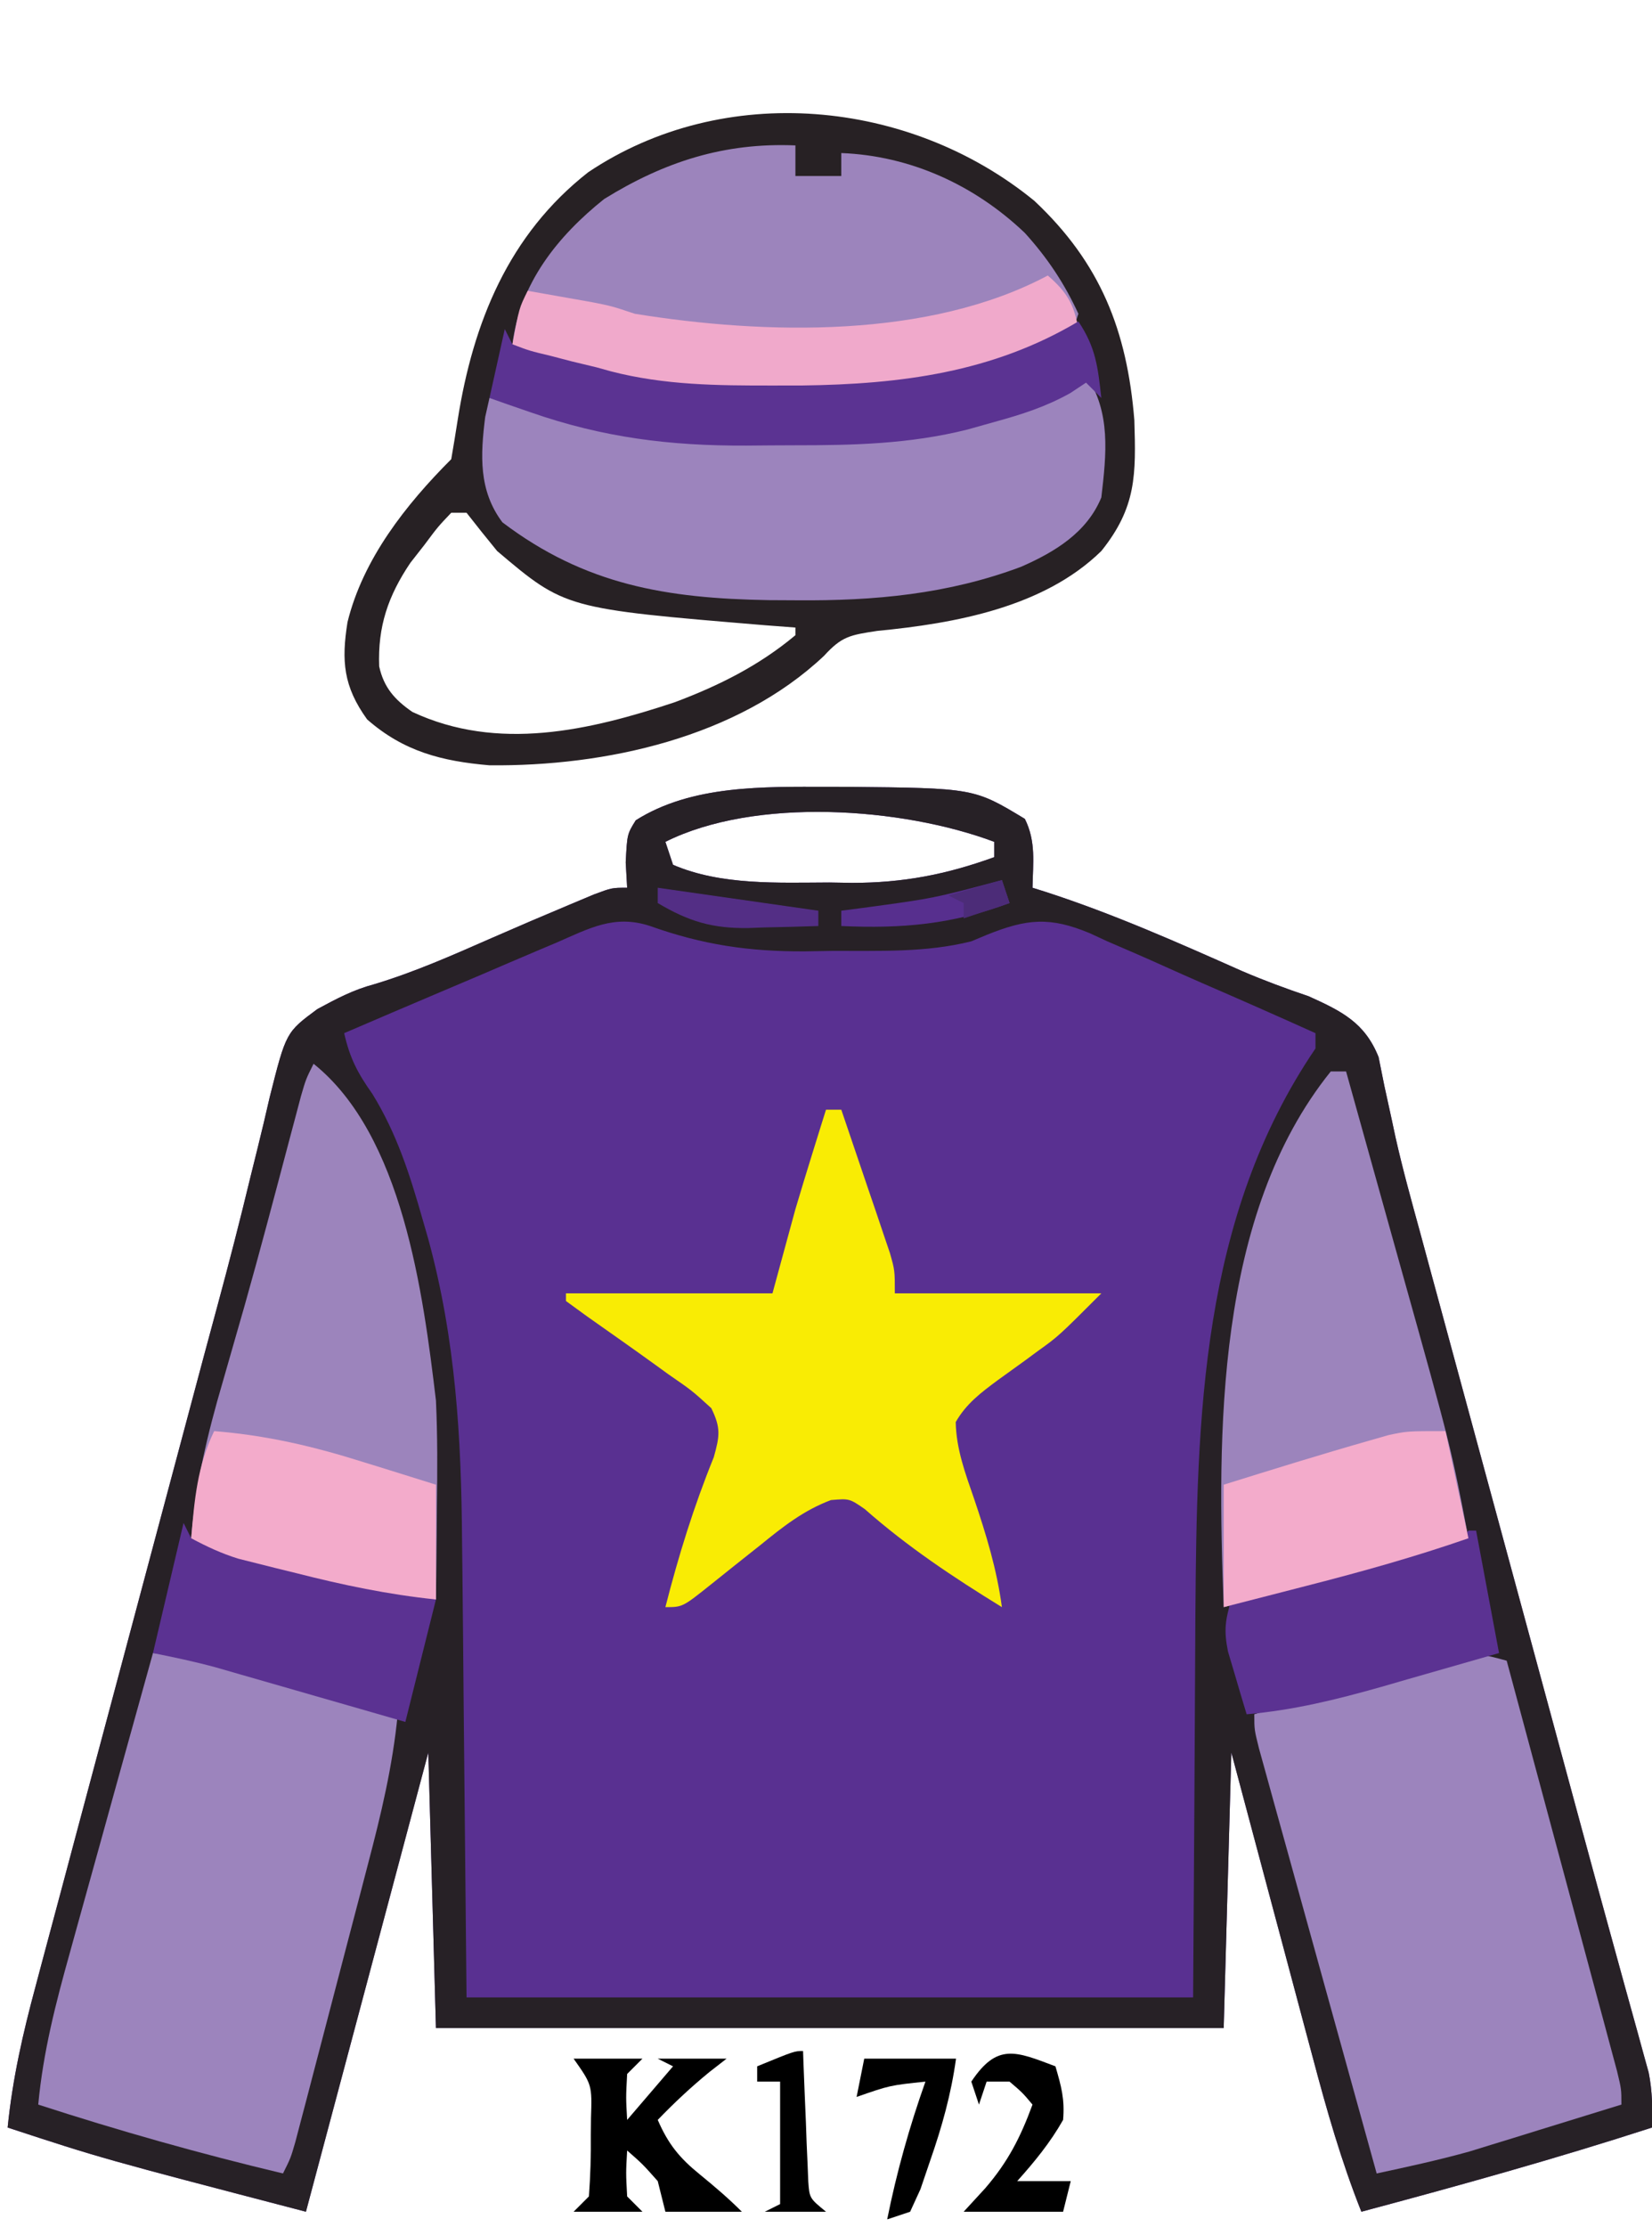 <?xml version="1.0" encoding="UTF-8"?>
<svg version="1.1" xmlns="http://www.w3.org/2000/svg" width="216" height="291">
<path d="M0 0 C0.828 0.001 1.657 0.002 2.51 0.002 C19.094 0.167 19.094 0.167 25.75 4.188 C27.228 7.144 26.81 9.93 26.75 13.188 C27.281 13.355 27.813 13.522 28.361 13.694 C37.232 16.559 45.677 20.311 54.188 24.091 C57.036 25.31 59.914 26.375 62.849 27.363 C67.151 29.307 70.191 30.791 72 35.311 C72.25 36.555 72.499 37.799 72.757 39.081 C73.071 40.53 73.388 41.978 73.708 43.426 C73.873 44.199 74.038 44.972 74.208 45.768 C75.16 50.017 76.329 54.206 77.48 58.404 C77.983 60.259 78.485 62.115 78.988 63.97 C79.519 65.925 80.051 67.881 80.582 69.836 C81.143 71.903 81.703 73.97 82.263 76.038 C83.731 81.45 85.2 86.861 86.669 92.273 C88.143 97.701 89.615 103.13 91.088 108.559 C91.375 109.616 91.661 110.673 91.957 111.762 C93.369 116.967 94.78 122.171 96.189 127.377 C96.726 129.358 97.263 131.338 97.799 133.319 C98.056 134.266 98.313 135.214 98.577 136.189 C99.903 141.08 101.237 145.968 102.585 150.852 C103.109 152.754 103.631 154.656 104.153 156.558 C104.741 158.7 105.334 160.841 105.933 162.98 C106.304 164.337 106.304 164.337 106.682 165.721 C106.892 166.475 107.101 167.228 107.317 168.005 C107.801 170.444 107.825 172.707 107.75 175.188 C95.189 179.255 82.505 182.782 69.75 186.188 C67.121 179.584 65.216 172.897 63.395 166.031 C62.935 164.317 62.935 164.317 62.466 162.568 C61.494 158.942 60.528 155.315 59.562 151.688 C58.902 149.219 58.241 146.75 57.58 144.281 C55.965 138.251 54.358 132.219 52.75 126.188 C52.42 138.067 52.09 149.947 51.75 162.188 C17.76 162.188 -16.23 162.188 -51.25 162.188 C-51.58 150.308 -51.91 138.428 -52.25 126.188 C-57.53 145.988 -62.81 165.787 -68.25 186.188 C-94.946 179.223 -94.946 179.223 -107.25 175.188 C-106.615 168.816 -105.254 162.861 -103.585 156.686 C-103.178 155.152 -103.178 155.152 -102.762 153.587 C-101.865 150.216 -100.96 146.846 -100.055 143.477 C-99.422 141.107 -98.79 138.737 -98.159 136.366 C-96.493 130.118 -94.82 123.872 -93.146 117.625 C-91.468 111.361 -89.797 105.094 -88.125 98.828 C-86.231 91.734 -84.337 84.64 -82.439 77.547 C-82.149 76.461 -81.859 75.376 -81.56 74.258 C-80.986 72.118 -80.408 69.979 -79.828 67.84 C-78.307 62.228 -76.857 56.608 -75.497 50.954 C-75.203 49.768 -74.908 48.581 -74.605 47.359 C-74.042 45.09 -73.5 42.816 -72.982 40.537 C-70.847 32.07 -70.847 32.07 -66.762 29.048 C-64.212 27.669 -62.061 26.525 -59.285 25.785 C-53.98 24.185 -49.008 21.972 -43.939 19.748 C-40.494 18.24 -37.04 16.763 -33.57 15.312 C-32.593 14.903 -31.616 14.493 -30.61 14.07 C-28.25 13.188 -28.25 13.188 -26.25 13.188 C-26.312 12.094 -26.374 11.001 -26.438 9.875 C-26.25 6.188 -26.25 6.188 -25.125 4.375 C-17.808 -0.259 -8.388 -0.009 0 0 Z M-21.25 7.188 C-20.92 8.178 -20.59 9.168 -20.25 10.188 C-13.992 12.893 -6.492 12.522 0.188 12.5 C1.16 12.516 2.133 12.532 3.135 12.549 C9.815 12.553 15.473 11.462 21.75 9.188 C21.75 8.527 21.75 7.867 21.75 7.188 C9.717 2.675 -9.493 1.309 -21.25 7.188 Z " fill="#593091" transform="translate(108.25,102.812)"/>
<path d="M0 0 C0.828 0.001 1.657 0.002 2.51 0.002 C19.094 0.167 19.094 0.167 25.75 4.188 C27.228 7.144 26.81 9.93 26.75 13.188 C27.281 13.355 27.813 13.522 28.361 13.694 C37.232 16.559 45.677 20.311 54.188 24.091 C57.036 25.31 59.914 26.375 62.849 27.363 C67.151 29.307 70.191 30.791 72 35.311 C72.25 36.555 72.499 37.799 72.757 39.081 C73.071 40.53 73.388 41.978 73.708 43.426 C73.873 44.199 74.038 44.972 74.208 45.768 C75.16 50.017 76.329 54.206 77.48 58.404 C77.983 60.259 78.485 62.115 78.988 63.97 C79.519 65.925 80.051 67.881 80.582 69.836 C81.143 71.903 81.703 73.97 82.263 76.038 C83.731 81.45 85.2 86.861 86.669 92.273 C88.143 97.701 89.615 103.13 91.088 108.559 C91.375 109.616 91.661 110.673 91.957 111.762 C93.369 116.967 94.78 122.171 96.189 127.377 C96.726 129.358 97.263 131.338 97.799 133.319 C98.056 134.266 98.313 135.214 98.577 136.189 C99.903 141.08 101.237 145.968 102.585 150.852 C103.109 152.754 103.631 154.656 104.153 156.558 C104.741 158.7 105.334 160.841 105.933 162.98 C106.304 164.337 106.304 164.337 106.682 165.721 C106.892 166.475 107.101 167.228 107.317 168.005 C107.801 170.444 107.825 172.707 107.75 175.188 C95.189 179.255 82.505 182.782 69.75 186.188 C67.121 179.584 65.216 172.897 63.395 166.031 C62.935 164.317 62.935 164.317 62.466 162.568 C61.494 158.942 60.528 155.315 59.562 151.688 C58.902 149.219 58.241 146.75 57.58 144.281 C55.965 138.251 54.358 132.219 52.75 126.188 C52.42 138.067 52.09 149.947 51.75 162.188 C17.76 162.188 -16.23 162.188 -51.25 162.188 C-51.58 150.308 -51.91 138.428 -52.25 126.188 C-57.53 145.988 -62.81 165.787 -68.25 186.188 C-94.946 179.223 -94.946 179.223 -107.25 175.188 C-106.615 168.816 -105.254 162.861 -103.585 156.686 C-103.178 155.152 -103.178 155.152 -102.762 153.587 C-101.865 150.216 -100.96 146.846 -100.055 143.477 C-99.422 141.107 -98.79 138.737 -98.159 136.366 C-96.493 130.118 -94.82 123.872 -93.146 117.625 C-91.468 111.361 -89.797 105.094 -88.125 98.828 C-86.231 91.734 -84.337 84.64 -82.439 77.547 C-82.149 76.461 -81.859 75.376 -81.56 74.258 C-80.986 72.118 -80.408 69.979 -79.828 67.84 C-78.307 62.228 -76.857 56.608 -75.497 50.954 C-75.203 49.768 -74.908 48.581 -74.605 47.359 C-74.042 45.09 -73.5 42.816 -72.982 40.537 C-70.847 32.07 -70.847 32.07 -66.762 29.048 C-64.212 27.669 -62.061 26.525 -59.285 25.785 C-53.98 24.185 -49.008 21.972 -43.939 19.748 C-40.494 18.24 -37.04 16.763 -33.57 15.312 C-32.593 14.903 -31.616 14.493 -30.61 14.07 C-28.25 13.188 -28.25 13.188 -26.25 13.188 C-26.312 12.094 -26.374 11.001 -26.438 9.875 C-26.25 6.188 -26.25 6.188 -25.125 4.375 C-17.808 -0.259 -8.388 -0.009 0 0 Z M-21.25 7.188 C-20.92 8.178 -20.59 9.168 -20.25 10.188 C-13.992 12.893 -6.492 12.522 0.188 12.5 C1.16 12.516 2.133 12.532 3.135 12.549 C9.815 12.553 15.473 11.462 21.75 9.188 C21.75 8.527 21.75 7.867 21.75 7.188 C9.717 2.675 -9.493 1.309 -21.25 7.188 Z M-35.516 20.371 C-36.309 20.705 -37.102 21.04 -37.92 21.384 C-40.451 22.454 -42.976 23.539 -45.5 24.625 C-47.216 25.353 -48.932 26.08 -50.648 26.807 C-54.854 28.588 -59.054 30.384 -63.25 32.188 C-62.517 35.437 -61.493 37.404 -59.562 40.125 C-56.359 45.327 -54.663 50.668 -53 56.5 C-52.754 57.353 -52.508 58.205 -52.255 59.084 C-48.672 72.199 -47.929 85.018 -47.836 98.52 C-47.819 100.055 -47.801 101.591 -47.782 103.126 C-47.72 108.751 -47.673 114.375 -47.625 120 C-47.501 132.602 -47.377 145.204 -47.25 158.188 C-15.9 158.188 15.45 158.188 47.75 158.188 C47.92 133.135 47.92 133.135 48.048 108.081 C48.243 82.348 48.744 56.255 63.75 34.188 C63.75 33.528 63.75 32.867 63.75 32.188 C58.804 29.959 53.842 27.77 48.864 25.614 C47.174 24.876 45.49 24.128 43.81 23.37 C41.386 22.277 38.948 21.224 36.504 20.176 C35.763 19.832 35.022 19.489 34.258 19.135 C29.013 16.945 26.004 17.235 20.755 19.349 C20.093 19.626 19.432 19.902 18.75 20.188 C12.77 21.69 6.693 21.411 0.562 21.438 C-0.619 21.458 -1.8 21.479 -3.018 21.5 C-10.35 21.533 -16.363 20.64 -23.25 18.188 C-27.921 16.646 -31.197 18.494 -35.516 20.371 Z " fill="#272126" transform="translate(108.25,102.812)"/>
<path d="M0 0 C8.624 8.101 12.114 16.926 13.066 28.641 C13.283 35.766 13.35 40.018 8.75 45.75 C1.217 53.119 -10.385 55.204 -20.543 56.188 C-24.109 56.729 -25.173 56.89 -27.5 59.438 C-38.858 70.153 -56.11 73.901 -71.25 73.75 C-77.459 73.218 -82.463 71.953 -87.25 67.75 C-90.356 63.441 -90.626 60.109 -89.812 55.035 C-87.782 46.788 -82.181 39.681 -76.25 33.75 C-75.956 32.029 -75.666 30.308 -75.401 28.582 C-73.394 15.88 -68.747 4.401 -58.344 -3.742 C-40.596 -15.645 -16.301 -13.337 0 0 Z M-76.25 40.75 C-78 42.591 -78 42.591 -79.75 44.938 C-80.358 45.715 -80.967 46.492 -81.594 47.293 C-84.509 51.617 -85.868 55.622 -85.672 60.82 C-85.066 63.592 -83.637 65.185 -81.332 66.777 C-70.162 71.996 -58.158 69.207 -47 65.5 C-41.231 63.332 -35.999 60.72 -31.25 56.75 C-31.25 56.42 -31.25 56.09 -31.25 55.75 C-32.543 55.652 -33.836 55.554 -35.168 55.453 C-61.352 53.279 -61.352 53.279 -70.25 45.75 C-71.602 44.098 -72.94 42.435 -74.25 40.75 C-74.91 40.75 -75.57 40.75 -76.25 40.75 Z " fill="#272124" transform="translate(135.25,26.25)"/>
<path d="M0 0 C1.43 0.146 2.86 0.295 4.289 0.446 C5.086 0.529 5.882 0.611 6.702 0.697 C9.74 1.098 12.53 1.919 15.438 2.875 C16.533 3.228 17.629 3.581 18.758 3.945 C19.828 4.293 20.898 4.641 22 5 C23.936 5.589 25.873 6.173 27.812 6.75 C29.029 7.114 29.029 7.114 30.27 7.484 C30.841 7.655 31.412 7.825 32 8 C31.343 14.75 29.822 21.098 28.094 27.648 C27.809 28.742 27.524 29.836 27.231 30.963 C26.631 33.261 26.029 35.559 25.425 37.856 C24.498 41.383 23.578 44.912 22.66 48.441 C22.076 50.677 21.491 52.913 20.906 55.148 C20.492 56.736 20.492 56.736 20.07 58.355 C19.813 59.33 19.556 60.305 19.291 61.31 C19.065 62.17 18.84 63.029 18.607 63.915 C18 66 18 66 17 68 C6.182 65.425 -4.422 62.432 -15 59 C-14.36 52.113 -12.704 45.713 -10.84 39.062 C-10.531 37.942 -10.221 36.821 -9.902 35.667 C-8.919 32.11 -7.929 28.555 -6.938 25 C-6.267 22.58 -5.597 20.159 -4.928 17.738 C-3.291 11.824 -1.648 5.911 0 0 Z " fill="#9C84BD" transform="translate(20,216)"/>
<path d="M0 0 C1.959 7.266 3.915 14.533 5.867 21.801 C6.774 25.175 7.682 28.55 8.591 31.923 C9.637 35.8 10.678 39.677 11.719 43.555 C12.047 44.769 12.375 45.984 12.713 47.235 C13.013 48.356 13.314 49.477 13.623 50.632 C13.89 51.623 14.156 52.613 14.431 53.634 C15 56 15 56 15 58 C11.356 59.131 7.709 60.254 4.062 61.375 C3.041 61.692 2.019 62.009 0.967 62.336 C-0.042 62.645 -1.051 62.955 -2.09 63.273 C-3.465 63.698 -3.465 63.698 -4.867 64.13 C-8.879 65.244 -12.929 66.129 -17 67 C-19.089 59.473 -21.176 51.945 -23.258 44.417 C-24.226 40.921 -25.194 37.426 -26.164 33.931 C-27.1 30.56 -28.033 27.188 -28.965 23.816 C-29.495 21.9 -30.028 19.985 -30.561 18.07 C-30.881 16.909 -31.201 15.748 -31.531 14.551 C-31.815 13.525 -32.1 12.499 -32.393 11.442 C-33 9 -33 9 -33 7 C-29.856 6.036 -26.709 5.08 -23.562 4.125 C-22.684 3.856 -21.806 3.586 -20.9 3.309 C-5.228 -1.434 -5.228 -1.434 0 0 Z " fill="#9C84BD" transform="translate(197,217)"/>
<path d="M0 0 C0 1.32 0 2.64 0 4 C1.98 4 3.96 4 6 4 C6 3.01 6 2.02 6 1 C15.046 1.348 23.433 5.181 30 11.438 C32.959 14.708 35.15 17.993 37 22 C36.505 23.485 36.505 23.485 36 25 C33.191 26.316 33.191 26.316 29.562 27.562 C28.388 27.976 27.214 28.39 26.004 28.816 C16.614 31.722 7.623 32.386 -2.188 32.375 C-3.469 32.375 -4.751 32.375 -6.072 32.375 C-17.46 32.237 -26.487 30.29 -37 26 C-36.036 18.045 -31.098 11.866 -25 7 C-17.109 2.121 -9.292 -0.387 0 0 Z " fill="#9C84BC" transform="translate(104,19)"/>
<path d="M0 0 C0.66 0 1.32 0 2 0 C3.174 3.435 4.338 6.873 5.5 10.312 C5.834 11.289 6.168 12.265 6.512 13.271 C6.828 14.209 7.143 15.147 7.469 16.113 C7.762 16.977 8.055 17.841 8.357 18.732 C9 21 9 21 9 24 C17.91 24 26.82 24 36 24 C30.397 29.603 30.397 29.603 27.703 31.535 C27.137 31.952 26.571 32.369 25.988 32.799 C24.817 33.65 23.643 34.496 22.465 35.338 C20.261 36.972 18.337 38.41 16.961 40.816 C17.024 44.362 18.23 47.557 19.375 50.875 C20.963 55.579 22.333 60.053 23 65 C16.648 61.094 10.671 57.128 5.07 52.188 C3.058 50.804 3.058 50.804 0.652 51.008 C-2.917 52.343 -5.637 54.498 -8.562 56.875 C-9.689 57.768 -10.815 58.662 -11.941 59.555 C-12.951 60.362 -13.96 61.169 -15 62 C-18.753 65 -18.753 65 -21 65 C-19.284 58.279 -17.285 51.84 -14.672 45.41 C-13.898 42.633 -13.731 41.589 -15 39 C-17.513 36.71 -17.513 36.71 -20.625 34.562 C-21.166 34.17 -21.707 33.777 -22.265 33.373 C-25.24 31.221 -28.25 29.117 -31.25 27 C-32.157 26.34 -33.065 25.68 -34 25 C-34 24.67 -34 24.34 -34 24 C-25.09 24 -16.18 24 -7 24 C-6.01 20.37 -5.02 16.74 -4 13 C-3.285 10.6 -2.558 8.203 -1.812 5.812 C-1.468 4.705 -1.124 3.598 -0.77 2.457 C-0.389 1.241 -0.389 1.241 0 0 Z " fill="#F9EC04" transform="translate(108,145)"/>
<path d="M0 0 C3.265 4.897 2.669 10.282 2 16 C0.117 20.59 -4.091 23.134 -8.495 25.061 C-18.052 28.645 -27.685 29.525 -37.812 29.438 C-39.032 29.431 -40.252 29.425 -41.508 29.419 C-54.826 29.189 -65.477 27.449 -76.312 19.25 C-79.443 15.076 -79.181 10.45 -78.562 5.5 C-78.284 4.263 -78.284 4.263 -78 3 C-73.559 3.569 -69.62 4.742 -65.441 6.281 C-58.135 8.432 -50.542 8.219 -42.996 8.24 C-40.967 8.25 -38.938 8.281 -36.908 8.312 C-24.595 8.412 -13.014 6.713 -2 1 C-1.34 0.67 -0.68 0.34 0 0 Z " fill="#9C84BD" transform="translate(142,49)"/>
<path d="M0 0 C11.632 9.306 14.321 29.92 16 44 C16.213 48.589 16.193 53.158 16.125 57.75 C16.116 58.936 16.107 60.122 16.098 61.344 C16.074 64.229 16.042 67.115 16 70 C9.755 69.354 3.83 68.11 -2.25 66.562 C-3.134 66.345 -4.019 66.128 -4.93 65.904 C-5.783 65.69 -6.636 65.475 -7.516 65.254 C-8.282 65.061 -9.048 64.869 -9.837 64.67 C-12.041 63.987 -13.969 63.088 -16 62 C-15.426 54.871 -13.887 48.414 -11.875 41.562 C-11.243 39.365 -10.613 37.167 -9.984 34.969 C-9.496 33.267 -9.496 33.267 -8.998 31.531 C-6.99 24.428 -5.112 17.289 -3.222 10.153 C-2.945 9.114 -2.668 8.074 -2.383 7.004 C-2.018 5.624 -2.018 5.624 -1.645 4.217 C-1 2 -1 2 0 0 Z " fill="#9C84BC" transform="translate(41,139)"/>
<path d="M0 0 C0.66 0 1.32 0 2 0 C3.802 6.436 5.598 12.873 7.389 19.312 C7.998 21.496 8.608 23.68 9.219 25.863 C15.732 49.125 15.732 49.125 18 61 C11.054 63.412 4.06 65.368 -3.062 67.188 C-4.119 67.46 -5.175 67.733 -6.264 68.014 C-8.842 68.679 -11.421 69.341 -14 70 C-14.863 47.348 -15.096 18.74 0 0 Z " fill="#9C84BC" transform="translate(174,140)"/>
<path d="M0 0 C2.5 2.174 3.436 3.73 4 7 C-13.157 17.221 -38.102 18.242 -57.123 13.658 C-61.535 12.405 -65.757 10.731 -70 9 C-69.125 4.25 -69.125 4.25 -68 2 C-66.229 2.31 -64.458 2.623 -62.688 2.938 C-61.208 3.199 -61.208 3.199 -59.699 3.465 C-57 4 -57 4 -54 5 C-36.906 7.758 -15.539 8.271 0 0 Z " fill="#F0A9CB" transform="translate(137,36)"/>
<path d="M0 0 C2.296 3.445 2.54 5.938 3 10 C2.01 9.01 2.01 9.01 1 8 C0.318 8.451 -0.364 8.902 -1.066 9.367 C-4.313 11.174 -7.359 12.138 -10.938 13.125 C-12.122 13.458 -13.307 13.79 -14.527 14.133 C-22.096 16.023 -29.394 16.186 -37.148 16.185 C-39.23 16.187 -41.312 16.206 -43.395 16.225 C-53.406 16.268 -62.162 15.176 -71.625 11.875 C-73.16 11.345 -73.16 11.345 -74.727 10.805 C-75.477 10.539 -76.227 10.274 -77 10 C-76.34 7.03 -75.68 4.06 -75 1 C-74.67 1.66 -74.34 2.32 -74 3 C-71.732 3.848 -71.732 3.848 -69 4.5 C-68.093 4.737 -67.185 4.974 -66.25 5.219 C-64.641 5.605 -64.641 5.605 -63 6 C-62.064 6.26 -62.064 6.26 -61.109 6.526 C-54.112 8.332 -47.197 8.384 -40 8.375 C-38.716 8.373 -37.433 8.372 -36.111 8.37 C-23.269 8.205 -11.217 6.682 0 0 Z " fill="#5B3392" transform="translate(141,42)"/>
<path d="M0 0 C0.33 0.66 0.66 1.32 1 2 C3.562 2.779 3.562 2.779 6.688 3.375 C12.849 4.706 18.863 6.345 24.906 8.133 C27.572 8.88 30.285 9.457 33 10 C31.68 15.28 30.36 20.56 29 26 C27.037 25.434 25.074 24.868 23.051 24.285 C21.138 23.736 19.225 23.186 17.312 22.637 C15.988 22.257 14.664 21.875 13.34 21.493 C11.432 20.943 9.522 20.395 7.613 19.848 C6.466 19.518 5.32 19.188 4.138 18.848 C1.453 18.122 -1.272 17.546 -4 17 C-2.68 11.39 -1.36 5.78 0 0 Z " fill="#5B3292" transform="translate(24,199)"/>
<path d="M0 0 C0.33 0 0.66 0 1 0 C1.99 5.28 2.98 10.56 4 16 C0.002 17.153 -3.998 18.298 -8 19.438 C-9.688 19.926 -9.688 19.926 -11.41 20.424 C-17.289 22.091 -22.908 23.47 -29 24 C-29.533 22.254 -30.051 20.503 -30.562 18.75 C-30.853 17.775 -31.143 16.801 -31.441 15.797 C-32.006 12.968 -31.789 11.693 -31 9 C-30.096 8.763 -29.193 8.526 -28.262 8.281 C-24.92 7.403 -21.578 6.521 -18.238 5.637 C-16.79 5.255 -15.341 4.873 -13.893 4.493 C-11.814 3.948 -9.737 3.398 -7.66 2.848 C-6.409 2.518 -5.157 2.188 -3.867 1.848 C-1.126 1.286 -1.126 1.286 0 0 Z " fill="#5B3292" transform="translate(192,200)"/>
<path d="M0 0 C6.873 0.552 12.999 1.987 19.562 4.062 C20.476 4.344 21.389 4.626 22.33 4.916 C24.556 5.603 26.778 6.301 29 7 C29 11.95 29 16.9 29 22 C22.755 21.354 16.83 20.11 10.75 18.562 C9.866 18.345 8.981 18.128 8.07 17.904 C7.217 17.69 6.364 17.475 5.484 17.254 C4.718 17.061 3.952 16.869 3.163 16.67 C0.959 15.987 -0.969 15.088 -3 14 C-2.588 9.029 -2.204 4.555 0 0 Z " fill="#F3ABCB" transform="translate(28,187)"/>
<path d="M0 0 C0.99 4.62 1.98 9.24 3 14 C-3.946 16.412 -10.94 18.368 -18.062 20.188 C-19.119 20.46 -20.175 20.733 -21.264 21.014 C-23.842 21.679 -26.421 22.34 -29 23 C-29 17.72 -29 12.44 -29 7 C-22.682 5.03 -16.364 3.065 -10 1.25 C-9.154 1.008 -8.309 0.765 -7.438 0.516 C-5 0 -5 0 0 0 Z " fill="#F3ABCB" transform="translate(189,187)"/>
<path d="M0 0 C2.97 0 5.94 0 9 0 C8.34 0.66 7.68 1.32 7 2 C6.833 5.083 6.833 5.083 7 8 C8.98 5.69 10.96 3.38 13 1 C12.34 0.67 11.68 0.34 11 0 C13.97 0 16.94 0 20 0 C19.258 0.578 18.515 1.155 17.75 1.75 C15.339 3.723 13.16 5.76 11 8 C12.365 11.153 13.838 12.97 16.5 15.125 C18.43 16.703 20.235 18.235 22 20 C18.7 20 15.4 20 12 20 C11.67 18.68 11.34 17.36 11 16 C9.021 13.77 9.021 13.77 7 12 C6.833 14.917 6.833 14.917 7 18 C7.66 18.66 8.32 19.32 9 20 C6.03 20 3.06 20 0 20 C0.66 19.34 1.32 18.68 2 18 C2.199 15.291 2.278 12.707 2.25 10 C2.258 9.263 2.265 8.525 2.273 7.766 C2.41 3.416 2.41 3.416 0 0 Z " fill="#000000" transform="translate(75,269)"/>
<path d="M0 0 C0.774 2.653 1.228 4.293 1 7 C-0.674 9.962 -2.734 12.471 -5 15 C-2.69 15 -0.38 15 2 15 C1.67 16.32 1.34 17.64 1 19 C-3.29 19 -7.58 19 -12 19 C-11.072 17.989 -10.144 16.979 -9.188 15.938 C-6.2 12.477 -4.57 9.274 -3 5 C-4.312 3.438 -4.312 3.438 -6 2 C-6.99 2 -7.98 2 -9 2 C-9.33 2.99 -9.66 3.98 -10 5 C-10.33 4.01 -10.66 3.02 -11 2 C-7.61 -3.085 -5.187 -1.959 0 0 Z " fill="#000000" transform="translate(138,270)"/>
<path d="M0 0 C3.96 0 7.92 0 12 0 C11.357 4.654 10.17 8.878 8.625 13.312 C8.205 14.546 7.785 15.78 7.352 17.051 C6.906 18.024 6.46 18.997 6 20 C5.01 20.33 4.02 20.66 3 21 C4.24 14.828 5.896 8.933 8 3 C3.354 3.485 3.354 3.485 -1 5 C-0.67 3.35 -0.34 1.7 0 0 Z " fill="#000000" transform="translate(113,269)"/>
<path d="M0 0 C0.02 0.565 0.04 1.13 0.06 1.712 C0.155 4.267 0.265 6.821 0.375 9.375 C0.406 10.264 0.437 11.154 0.469 12.07 C0.507 12.921 0.546 13.772 0.586 14.648 C0.617 15.434 0.649 16.219 0.681 17.029 C0.84 19.23 0.84 19.23 3 21 C0.36 21 -2.28 21 -5 21 C-4.34 20.67 -3.68 20.34 -3 20 C-3 14.72 -3 9.44 -3 4 C-3.99 4 -4.98 4 -6 4 C-6 3.34 -6 2.68 -6 2 C-1.125 0 -1.125 0 0 0 Z " fill="#000000" transform="translate(105,268)"/>
<path d="M0 0 C0.33 0.99 0.66 1.98 1 3 C-6.465 5.775 -13.067 6.368 -21 6 C-21 5.34 -21 4.68 -21 4 C-20.071 3.879 -19.141 3.758 -18.184 3.633 C-8.964 2.388 -8.964 2.388 0 0 Z " fill="#572F8E" transform="translate(131,115)"/>
<path d="M0 0 C6.93 0.99 13.86 1.98 21 3 C21 3.66 21 4.32 21 5 C18.624 5.082 16.251 5.141 13.875 5.188 C13.21 5.213 12.545 5.238 11.859 5.264 C7.131 5.333 4.049 4.403 0 2 C0 1.34 0 0.68 0 0 Z " fill="#532E85" transform="translate(86,116)"/>
<path d="M0 0 C0.33 0.99 0.66 1.98 1 3 C-0.98 3.66 -2.96 4.32 -5 5 C-5 4.34 -5 3.68 -5 3 C-5.66 2.67 -6.32 2.34 -7 2 C-4.69 1.34 -2.38 0.68 0 0 Z " fill="#4C2C78" transform="translate(131,115)"/>
</svg>
